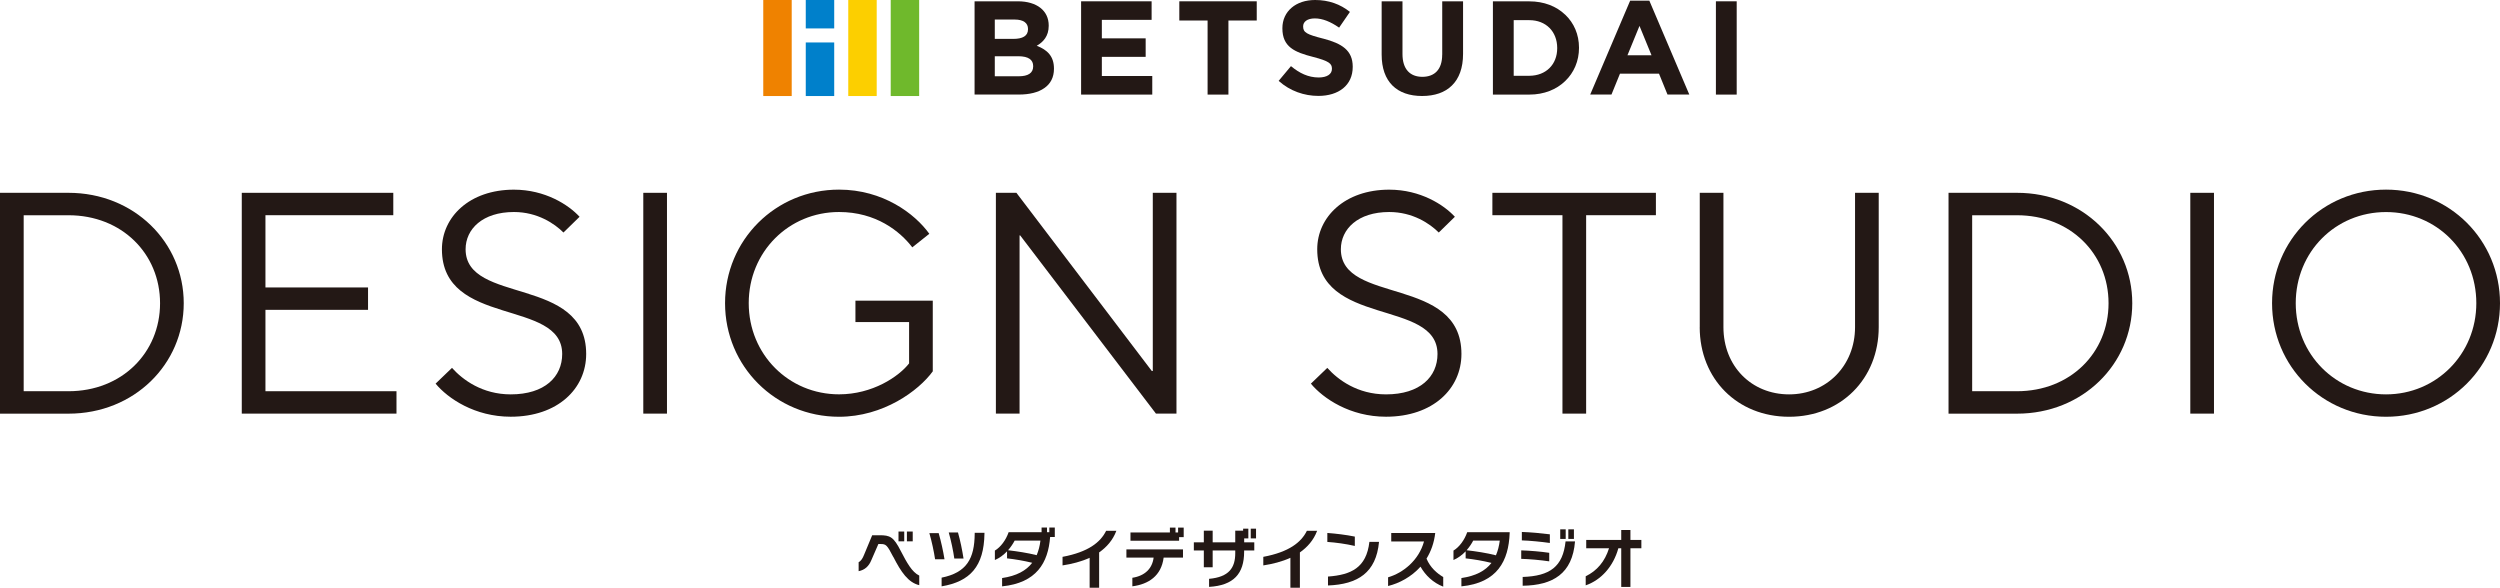 <svg width="519" height="122" viewBox="0 0 519 122" fill="none" xmlns="http://www.w3.org/2000/svg">
<g clip-path="url(#clip0_600_61050)">
<path d="M0 85.867V40.028H14.22C27.849 40.028 38.144 50.314 38.144 62.952C38.144 75.59 27.858 85.876 14.22 85.876H0V85.867ZM4.916 81.218H14.22C25.296 81.218 33.228 73.229 33.228 62.952C33.228 52.675 25.296 44.685 14.22 44.685H4.916V81.227V81.218Z" fill="#231815"/>
<path d="M50.192 85.867V40.028H81.648V44.676H55.107V59.675H76.405V64.323H55.107V81.218H82.311V85.867H50.201H50.192Z" fill="#231815"/>
<path d="M90.425 79.648L93.832 76.37C96.068 78.858 100.129 81.872 106.026 81.872C113.104 81.872 116.711 78.204 116.711 73.492C116.711 61.962 91.743 67.991 91.743 51.749C91.743 45.067 97.44 39.374 106.689 39.374C113.177 39.374 118.029 42.516 120.319 45.003L116.975 48.272C115.139 46.438 111.596 44.014 106.689 44.014C100.202 44.014 96.658 47.545 96.658 51.74C96.658 63.27 121.691 57.178 121.691 73.483C121.691 80.683 115.794 86.511 106.026 86.511C98.557 86.511 92.978 82.716 90.425 79.639V79.648Z" fill="#231815"/>
<path d="M133.548 85.867V40.028H138.464V85.867H133.548Z" fill="#231815"/>
<path d="M150.521 62.943C150.521 49.842 161.006 39.365 174.181 39.365C183.295 39.365 189.909 44.34 192.926 48.535L189.391 51.349C186.838 48.008 181.859 44.014 174.181 44.014C163.759 44.014 155.436 52.266 155.436 62.934C155.436 73.601 163.759 81.863 174.181 81.863C181.132 81.863 186.566 78.195 188.728 75.444V66.865H177.588V62.416H193.644V77.088C190.691 81.146 183.358 86.52 174.181 86.52C161.006 86.52 150.521 76.043 150.521 62.943Z" fill="#231815"/>
<path d="M206.746 85.867V40.028H211.007L239.12 77.024H239.32V40.028H244.235V85.867H239.974L211.789 48.871H211.662V85.867H206.746Z" fill="#231815"/>
<path d="M272.139 79.648L275.546 76.37C277.772 78.858 281.834 81.872 287.74 81.872C294.818 81.872 298.425 78.204 298.425 73.492C298.425 61.962 273.456 67.991 273.456 51.749C273.456 45.067 279.162 39.374 288.403 39.374C294.891 39.374 299.743 42.516 302.032 45.003L298.689 48.272C296.853 46.438 293.31 44.014 288.394 44.014C281.906 44.014 278.363 47.545 278.363 51.74C278.363 63.27 303.395 57.178 303.395 73.483C303.395 80.683 297.498 86.511 287.731 86.511C280.262 86.511 274.692 82.716 272.13 79.639L272.139 79.648Z" fill="#231815"/>
<path d="M324.366 85.867V44.676H309.819V40.028H343.765V44.676H329.282V85.867H324.366Z" fill="#231815"/>
<path d="M352.869 67.918V40.019H357.785V67.918C357.785 76.034 363.618 81.872 371.414 81.872C379.21 81.872 385.107 75.907 385.107 67.918V40.019H390.022V67.918C390.022 78.658 382.154 86.52 371.414 86.52C360.674 86.52 352.86 78.667 352.86 67.918H352.869Z" fill="#231815"/>
<path d="M404.515 85.867V40.028H418.734C432.364 40.028 442.658 50.314 442.658 62.952C442.658 75.59 432.364 85.876 418.734 85.876H404.515V85.867ZM409.421 81.218H418.725C429.801 81.218 437.734 73.229 437.734 62.952C437.734 52.675 429.801 44.685 418.725 44.685H409.421V81.227V81.218Z" fill="#231815"/>
<path d="M454.707 85.867V40.028H459.622V85.867H454.707Z" fill="#231815"/>
<path d="M471.679 62.943C471.679 49.842 482.165 39.365 495.34 39.365C508.515 39.365 519 49.842 519 62.943C519 76.043 508.515 86.52 495.34 86.52C482.165 86.52 471.679 76.043 471.679 62.943ZM514.084 62.943C514.084 52.266 505.825 44.023 495.34 44.023C484.854 44.023 476.595 52.275 476.595 62.943C476.595 73.61 484.918 81.872 495.34 81.872C505.762 81.872 514.084 73.556 514.084 62.943Z" fill="#231815"/>
<path d="M164.359 0H158.453V19.937H164.359V0Z" fill="#EF8200"/>
<path d="M173.182 0H167.276V5.901H173.182V0Z" fill="#0080CB"/>
<path d="M173.182 8.815H167.276V19.937H173.182V8.815Z" fill="#0080CB"/>
<path d="M182.004 0H176.098V19.937H182.004V0Z" fill="#FCCF00"/>
<path d="M190.818 0H184.912V19.937H190.818V0Z" fill="#6FB92C"/>
<path d="M215.223 9.505C216.586 8.725 217.713 7.499 217.713 5.356V5.293C217.713 3.768 217.104 2.506 215.996 1.634C214.887 0.763 213.288 0.272 211.307 0.272H202.321V19.628H211.534C213.724 19.628 215.541 19.183 216.804 18.285C218.076 17.413 218.803 16.069 218.803 14.29V14.245C218.803 11.675 217.431 10.35 215.232 9.505H215.223ZM206.519 4.058H210.671C212.461 4.067 213.415 4.766 213.415 6.01V6.074C213.415 7.472 212.27 8.071 210.399 8.071H206.519V4.067V4.058ZM214.487 13.781C214.487 15.18 213.397 15.833 211.525 15.833H206.519V11.675H211.389C213.57 11.675 214.487 12.456 214.487 13.718V13.781Z" fill="#231815"/>
<path d="M228.743 11.802H237.839V7.962H228.743V4.122H239.074V0.272H224.437V19.637H224.482H239.211V15.779H228.743V11.802Z" fill="#231815"/>
<path d="M244.826 4.258H250.696V19.637H255.021V4.258H260.899V0.272H244.826V4.258Z" fill="#231815"/>
<path d="M274.656 8.007C271.312 7.154 270.531 6.755 270.531 5.511V5.465C270.531 4.548 271.348 3.822 272.966 3.822C274.583 3.822 276.255 4.53 277.963 5.711L277.999 5.738L280.244 2.469L280.216 2.451C278.254 0.881 275.846 0 273.02 0C271.048 0 269.34 0.572 268.141 1.598C266.932 2.624 266.224 4.095 266.224 5.847V5.892C266.224 9.751 268.759 10.84 272.648 11.83C275.873 12.665 276.509 13.2 276.509 14.245V14.308C276.509 15.398 275.492 16.078 273.765 16.087C271.566 16.078 269.767 15.18 268.032 13.754L268.005 13.727L265.451 16.787L265.479 16.814C267.805 18.893 270.758 19.91 273.693 19.91C275.782 19.91 277.563 19.365 278.826 18.339C280.089 17.313 280.825 15.806 280.825 13.89V13.845C280.825 10.459 278.59 9.024 274.674 8.007H274.656Z" fill="#231815"/>
<path d="M299.397 11.357C299.397 14.399 297.853 15.942 295.281 15.951C292.701 15.942 291.156 14.344 291.156 11.221V0.272H286.831V11.321C286.831 14.172 287.622 16.314 289.075 17.758C290.529 19.201 292.628 19.928 295.227 19.928C297.825 19.928 299.951 19.211 301.423 17.749C302.904 16.296 303.731 14.108 303.731 11.185V0.272H299.406V11.348L299.397 11.357Z" fill="#231815"/>
<path d="M324.92 3.041C323.112 1.307 320.541 0.281 317.488 0.281H309.928V19.637H317.488V19.592L317.506 19.637C320.55 19.637 323.112 18.584 324.929 16.832C326.747 15.089 327.801 12.674 327.801 9.941V9.896C327.801 7.172 326.756 4.766 324.929 3.041H324.92ZM323.276 10.005C323.276 13.391 320.95 15.715 317.488 15.733H314.244V4.185H317.488C320.95 4.185 323.267 6.555 323.276 9.95V10.014V10.005Z" fill="#231815"/>
<path d="M338.422 0.136L330.127 19.628H334.542L336.305 15.298H344.41L346.173 19.628H350.698L342.402 0.136H338.431H338.422ZM337.859 11.476L340.358 5.375L342.856 11.476H337.85H337.859Z" fill="#231815"/>
<path d="M356.222 0.272V19.637H356.267H360.538V0.272H356.222Z" fill="#231815"/>
<path d="M185.43 115.599C184.158 113.13 183.931 112.939 182.813 112.939H182.35L180.887 116.299C180.378 117.542 179.542 118.323 178.252 118.577V116.716C178.761 116.444 179.088 115.908 179.378 115.182L181.068 111.115H182.577C184.757 111.115 185.493 111.405 187.011 114.401C188.247 116.789 189.355 118.813 190.836 119.485V121.482C188.546 120.938 187.065 118.768 185.448 115.599H185.43ZM186.529 112.376V110.352H187.72V112.376H186.529ZM188.274 112.376V110.352H189.482V112.376H188.274Z" fill="#231815"/>
<path d="M194.125 116.108C193.907 114.601 193.398 112.231 192.935 110.679H194.87C195.379 112.485 195.779 114.265 196.079 116.108H194.134H194.125ZM195.479 121.728V119.921C200.676 118.868 202.312 115.99 202.348 110.779V110.615H204.374V110.77C204.274 117.57 201.412 120.729 195.47 121.728H195.479ZM198.114 115.954C197.905 114.419 197.442 112.222 196.96 110.543H198.877C199.359 112.258 199.741 114.101 200.031 115.954H198.114Z" fill="#231815"/>
<path d="M218.004 111.478C217.604 116.852 215.169 121.01 208.036 121.728V120.003C211.025 119.567 213.024 118.477 214.287 116.834C212.488 116.398 210.726 116.099 209.063 115.917C209.063 115.917 209.063 114.437 209.063 114.456C208.345 115.209 207.5 115.854 206.537 116.262V114.301C207.745 113.575 208.827 112.122 209.39 110.488H216.232V109.517H217.359V110.488H217.84V109.517H218.976V111.478H218.004ZM210.644 112.231C210.29 112.903 209.835 113.584 209.272 114.229C211.216 114.465 213.261 114.764 215.214 115.254C215.596 114.347 215.859 113.348 215.996 112.222H210.644V112.231Z" fill="#231815"/>
<path d="M228.18 114.673V122.009H226.208V115.799C224.455 116.607 222.483 117.088 220.584 117.379V115.6C225.936 114.601 228.471 112.567 229.634 110.189H231.76C231.024 112.15 229.743 113.584 228.18 114.683V114.673Z" fill="#231815"/>
<path d="M241.573 115.754C241.092 119.567 238.42 121.292 235.076 121.719V119.948C237.711 119.54 239.22 118.005 239.492 115.754H233.841V114.056H245.589V115.754H241.573ZM244.78 111.505V112.259H234.686V110.534H242.872V109.535H244.035V110.534H244.572V109.535H245.735V111.505H244.771H244.78Z" fill="#231815"/>
<path d="M258.282 114.274V114.546C258.282 119.086 256.12 121.537 251.004 121.837V120.166C255.148 119.794 256.438 117.86 256.438 114.846V114.274H251.75V117.769H249.914V114.274H247.842V112.585H249.914V110.161H251.75V112.585H256.438V110.161H258.073V109.753H259.155V111.768H258.292V112.594H260.39V114.283H258.292L258.282 114.274ZM259.654 111.768V109.753H260.754V111.768H259.654Z" fill="#231815"/>
<path d="M269.858 114.673V122.009H267.886V115.799C266.133 116.607 264.161 117.088 262.262 117.379V115.6C267.614 114.601 270.149 112.567 271.312 110.189H273.438C272.702 112.15 271.421 113.584 269.858 114.683V114.673Z" fill="#231815"/>
<path d="M275.555 112.504V110.642C277.3 110.77 279.426 111.024 281.261 111.396V113.339C279.426 112.912 277.309 112.622 275.555 112.504ZM275.691 121.546V119.694C280.462 119.34 283.669 117.896 284.287 112.485H286.286C285.695 118.886 281.888 121.31 275.682 121.546H275.691Z" fill="#231815"/>
<path d="M294.9 117.642C292.982 119.776 290.484 121.092 288.167 121.655V119.848C291.283 118.94 294.554 116.326 295.626 112.404H288.821V110.652H297.953C297.716 112.722 297.062 114.474 296.144 115.972C296.926 117.851 298.334 119.031 299.615 119.794V121.791C297.516 120.983 295.908 119.431 294.9 117.642Z" fill="#231815"/>
<path d="M303.386 121.728V120.003C306.375 119.567 308.365 118.496 309.628 116.861C307.793 116.407 305.967 116.108 304.267 115.917C304.267 115.917 304.267 114.437 304.267 114.456C303.55 115.209 302.686 115.854 301.741 116.262V114.301C302.95 113.575 304.022 112.122 304.595 110.488H313.408V110.67C313.19 116.407 310.873 120.992 303.386 121.728ZM305.839 112.231C305.485 112.903 305.031 113.584 304.467 114.229C306.466 114.465 308.556 114.773 310.555 115.282C310.955 114.374 311.209 113.348 311.355 112.222H305.839V112.231Z" fill="#231815"/>
<path d="M315.807 116.008V114.256C317.56 114.31 319.896 114.501 321.622 114.764V116.535C319.823 116.271 317.451 116.053 315.807 116.017V116.008ZM315.934 112.186V110.434C317.678 110.488 319.968 110.697 321.749 110.924V112.721C320.005 112.476 317.606 112.231 315.934 112.186ZM316.107 121.6V119.776C321.758 119.585 324.457 117.669 325.011 112.395H326.974C326.438 119.086 322.403 121.51 316.116 121.6H316.107ZM323.903 111.877V109.889H325.038V111.877H323.903ZM325.583 111.877V109.889H326.746V111.877H325.583Z" fill="#231815"/>
<path d="M338.477 113.82V121.846H336.569V113.82H335.969C334.924 117.615 332.38 120.42 329.191 121.519V119.63C331.526 118.505 333.18 116.562 334.034 113.82H329.3V112.095H336.569V110.025H338.477V112.095H340.748V113.82H338.477Z" fill="#231815"/>
</g>
<defs>
<clipPath id="clip0_600_61050">
<rect width="519" height="122" fill="white"/>
</clipPath>
</defs>
</svg>
